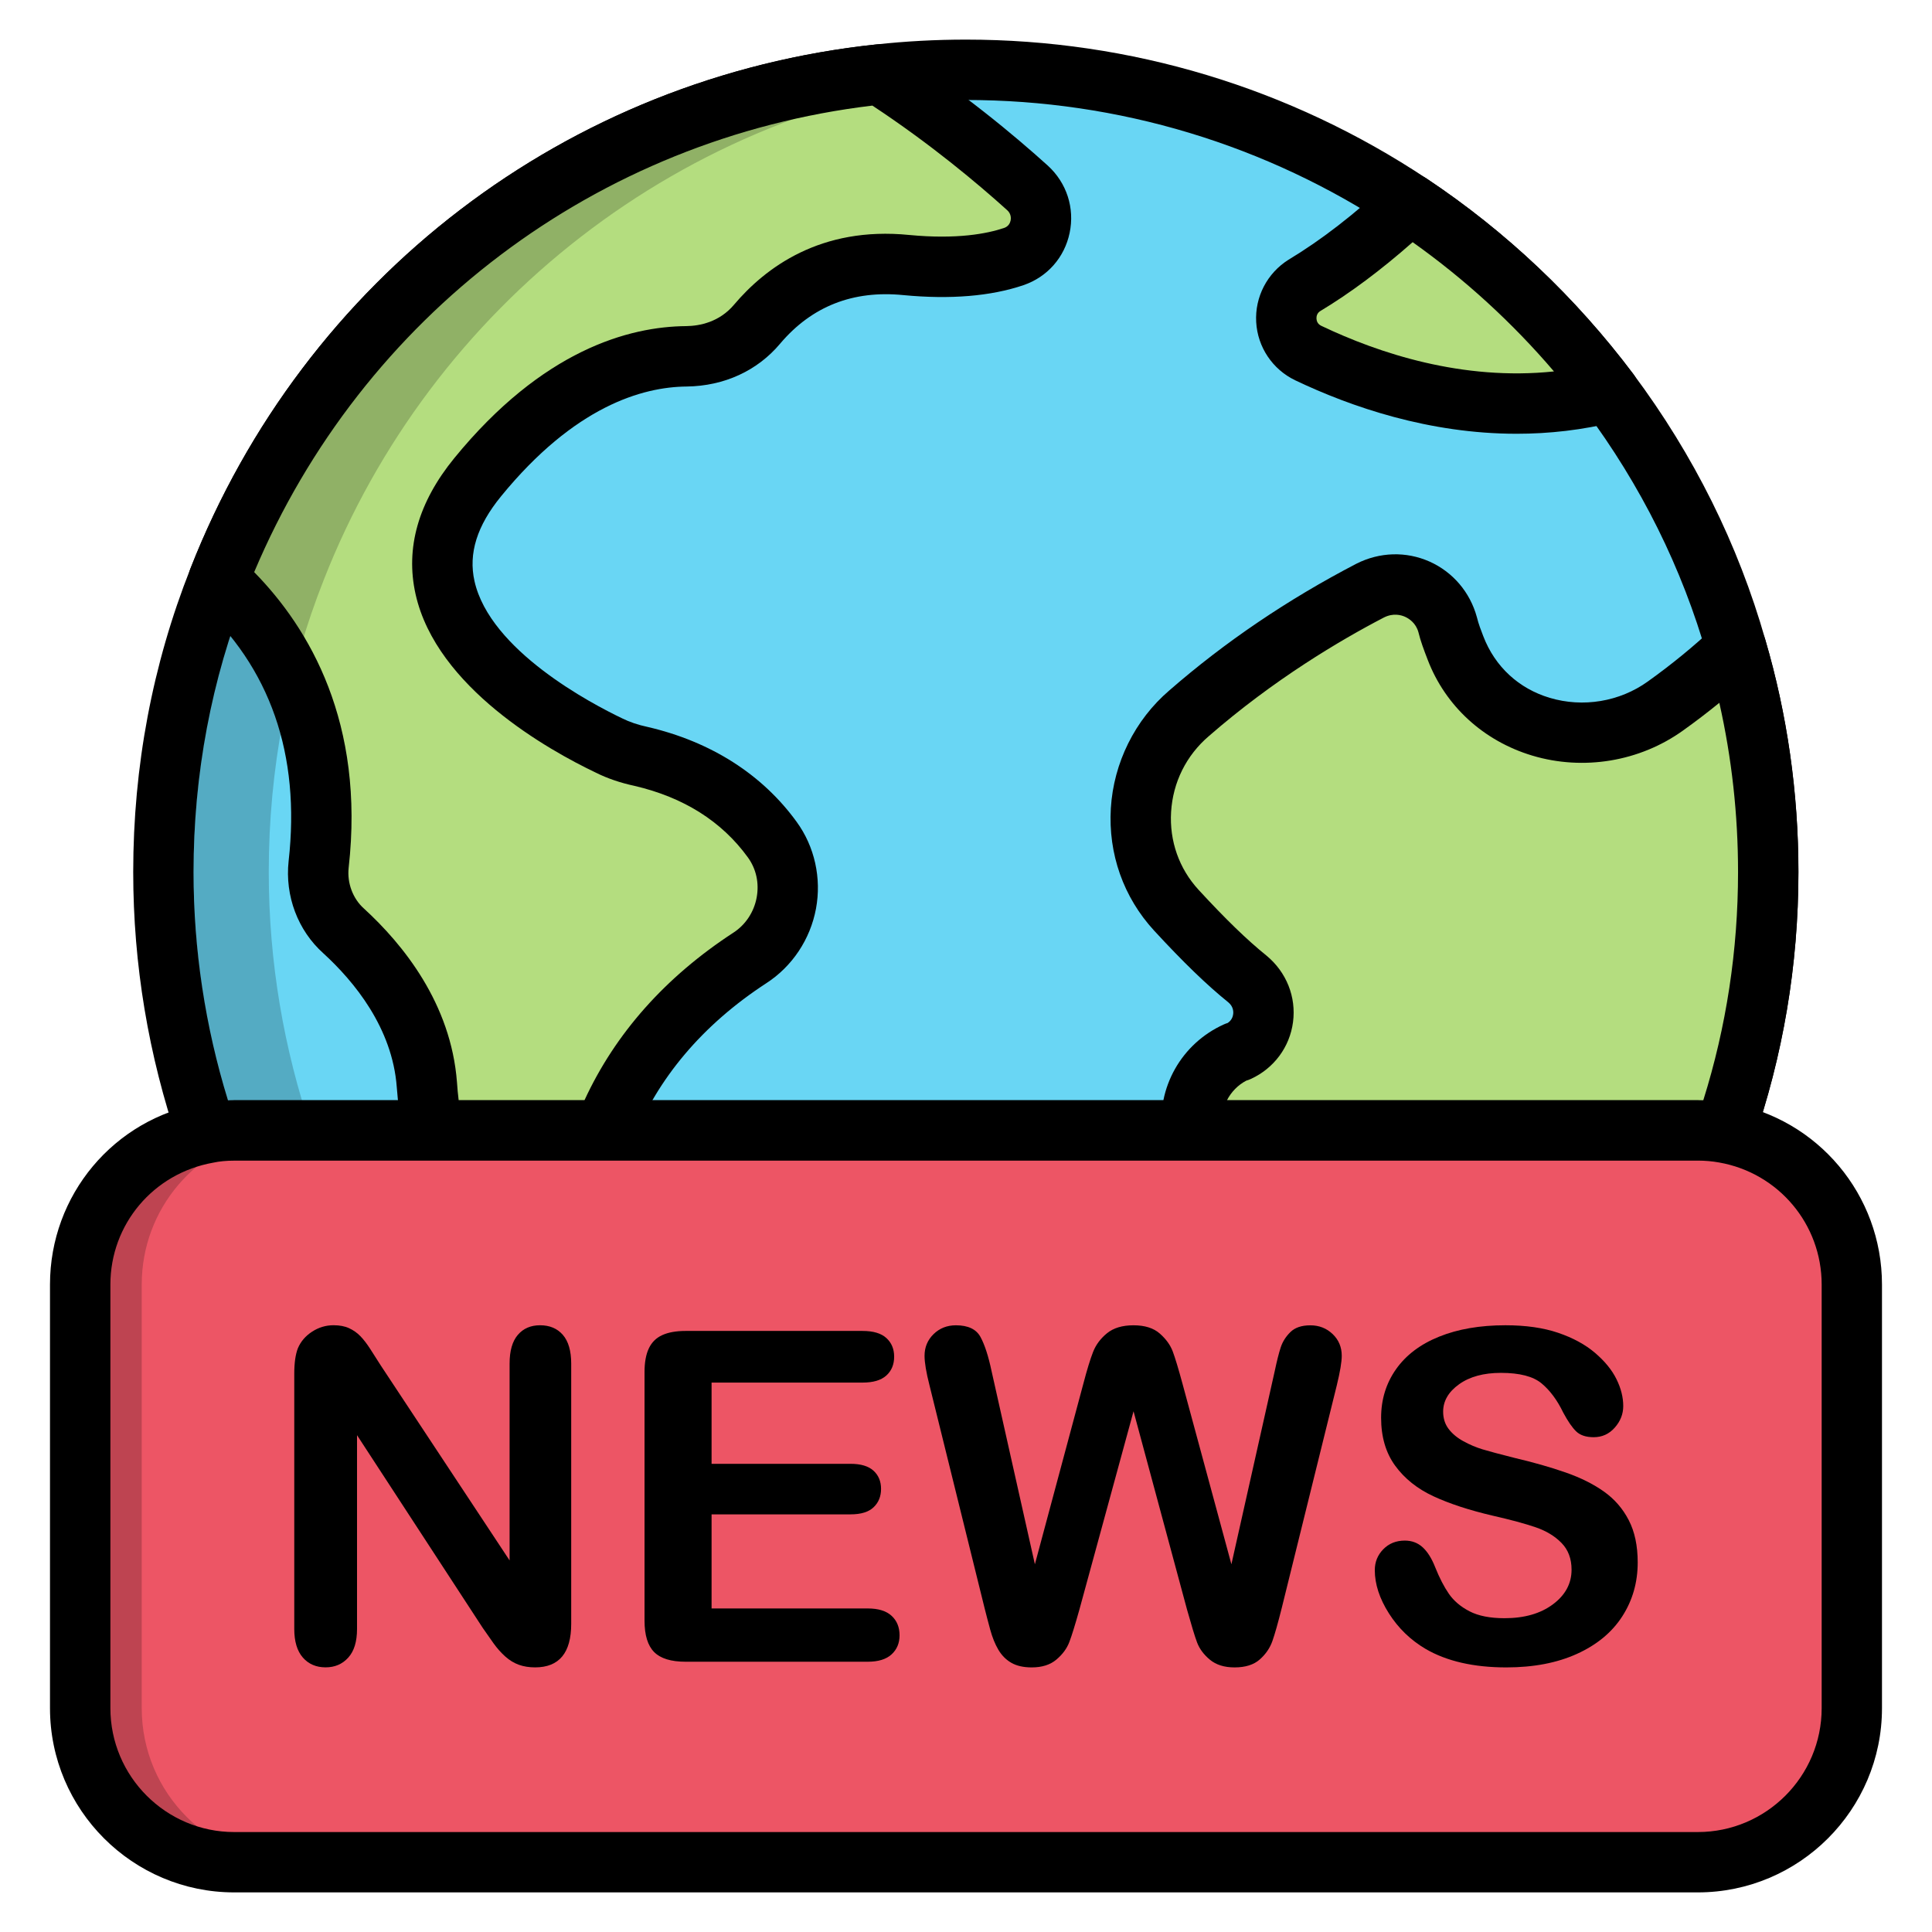 <svg enable-background="new 0 0 64 64" height="512" viewBox="0 0 64 64" width="512" xmlns="http://www.w3.org/2000/svg"><g id="Layer_16"><g><path d="m58.575 28.887c0 3.024-.51 5.933-1.454 8.637-.281-.051-.574-.077-.88-.077h-48.481c-.306 0-.612.026-.906.089-.931-2.717-1.442-5.626-1.442-8.65 0-3.419.638-6.685 1.824-9.683 3.547-9.045 11.878-15.68 21.906-16.739.932-.101 1.888-.152 2.858-.152 5.422 0 10.487 1.633 14.71 4.44 2.526 1.684 4.771 3.815 6.596 6.239 1.875 2.513 3.33 5.384 4.21 8.471.689 2.347 1.059 4.848 1.059 7.425z" fill="#69d6f4"/><g><path d="m6.853 38.537c-.419 0-.805-.265-.945-.676-.992-2.897-1.495-5.917-1.495-8.974 0-3.494.638-6.875 1.895-10.052 3.774-9.628 12.484-16.283 22.73-17.364.959-.105 1.957-.159 2.962-.159 5.451 0 10.729 1.593 15.264 4.607 2.626 1.751 4.928 3.928 6.841 6.471 2.003 2.683 3.474 5.642 4.373 8.798.728 2.478 1.098 5.071 1.098 7.699 0 3.078-.509 6.095-1.511 8.967-.163.465-.642.738-1.124.654-.219-.04-.455-.061-.7-.061h-48.481c-.258 0-.491.022-.693.066-.072.017-.143.024-.214.024zm25.147-35.225c-.932 0-1.856.05-2.748.147-9.504 1.003-17.582 7.176-21.085 16.11-1.165 2.944-1.755 6.078-1.755 9.318 0 2.569.383 5.11 1.14 7.564.068-.002.138-.003.208-.003h48.48c.062 0 .122.001.183.002.765-2.435 1.152-4.975 1.152-7.563 0-2.438-.343-4.841-1.02-7.144-.834-2.929-2.197-5.67-4.052-8.155-1.774-2.359-3.911-4.38-6.349-6.005-4.203-2.793-9.098-4.271-14.154-4.271z"/></g><g fill="#b4dd7f"><path d="m33.582 8.5c-.791.268-1.939.434-3.56.281-2.526-.255-4.083.944-4.937 1.952-.587.702-1.429 1.059-2.347 1.072-1.569.013-4.185.663-6.915 4.006-3.713 4.542 2.437 7.974 4.363 8.892.332.166.702.281 1.059.357 2.194.51 3.534 1.646 4.338 2.756.919 1.263.561 3.075-.74 3.917-2.603 1.697-4.044 3.751-4.822 5.716h-5.69c-.089-.51-.153-1.021-.191-1.518-.179-2.36-1.697-4.121-2.756-5.09-.612-.549-.919-1.391-.829-2.207.523-4.657-1.314-7.617-3.317-9.428 3.547-9.045 11.878-15.68 21.906-16.739 2.118 1.365 3.84 2.807 4.899 3.764.751.687.509 1.937-.461 2.269z"/><path d="m58.575 28.887c0 3.024-.51 5.933-1.454 8.637-.281-.051-.574-.077-.88-.077h-16.752c-.128-1.072.446-2.143 1.467-2.603l.064-.013c.97-.447 1.123-1.722.306-2.399-.791-.638-1.608-1.467-2.36-2.284-1.735-1.888-1.518-4.861.421-6.519 2.182-1.901 4.389-3.228 6.009-4.07 1.033-.523 2.258.026 2.564 1.148.064.268.166.523.268.791 1.046 2.73 4.542 3.611 6.94 1.888.893-.638 1.671-1.289 2.348-1.926.689 2.349 1.059 4.85 1.059 7.427z"/><path d="m53.308 12.993c-4.016 1.012-7.746-.236-9.974-1.299-.911-.439-.979-1.704-.118-2.244 1.266-.759 2.481-1.755 3.493-2.7 2.532 1.687 4.777 3.813 6.599 6.243z"/></g><g><path d="m20.021 38.448h-5.69c-.486 0-.901-.35-.985-.829-.095-.542-.163-1.085-.203-1.613-.148-1.956-1.405-3.488-2.434-4.429-.842-.754-1.274-1.898-1.148-3.053.397-3.537-.61-6.422-2.994-8.578-.309-.279-.412-.72-.26-1.107 3.775-9.632 12.485-16.287 22.731-17.368.22-.022.454.031.646.154 2.174 1.401 3.934 2.874 5.027 3.862.626.573.894 1.404.722 2.228-.17.815-.741 1.462-1.528 1.731-.001 0-.001 0-.002.001-1.081.366-2.42.477-3.975.329-1.671-.168-3.037.372-4.081 1.603-.753.9-1.854 1.408-3.097 1.425-1.465.012-3.715.652-6.153 3.638-.797.975-1.084 1.893-.879 2.808.515 2.299 3.879 4.063 4.898 4.549.24.12.523.215.838.282 2.098.487 3.799 1.574 4.938 3.147.593.815.826 1.862.639 2.871-.189 1.017-.789 1.917-1.646 2.471-2.108 1.375-3.602 3.14-4.436 5.245-.15.382-.518.633-.928.633zm-4.827-2h4.167c1.023-2.218 2.681-4.084 4.936-5.554.399-.259.679-.681.768-1.16.089-.478-.014-.95-.29-1.331-.865-1.194-2.129-1.991-3.756-2.37-.466-.1-.902-.248-1.279-.437-1.554-.741-5.28-2.816-5.973-5.91-.343-1.532.089-3.05 1.282-4.51 2.929-3.586 5.793-4.358 7.681-4.373.454-.006 1.104-.135 1.589-.713 1.032-1.217 2.859-2.602 5.805-2.306 1.574.151 2.576-.043 3.136-.232.147-.05.199-.162.218-.247.012-.06.026-.214-.11-.339-.984-.889-2.544-2.198-4.469-3.468-9.129 1.09-16.898 6.961-20.479 15.454 1.837 1.872 3.669 4.994 3.13 9.791-.056.504.137 1.023.502 1.35 1.304 1.193 2.889 3.153 3.086 5.76.012.197.032.395.056.595zm18.388-27.948h.01z"/></g><g><path d="m57.121 38.524c-.06 0-.12-.005-.181-.016-.219-.04-.455-.061-.7-.061h-16.751c-.507 0-.933-.378-.993-.881-.184-1.539.641-2.999 2.05-3.633.039-.018.08-.033.121-.045.137-.089.174-.217.183-.291.012-.087.006-.255-.161-.394-.708-.57-1.492-1.328-2.458-2.376-1.015-1.104-1.523-2.542-1.433-4.051.091-1.506.798-2.93 1.939-3.906 1.84-1.604 3.928-3.018 6.197-4.197.77-.389 1.646-.414 2.419-.071.773.344 1.346 1.016 1.571 1.844.057.233.135.428.212.63.39 1.016 1.181 1.735 2.198 2.04 1.103.331 2.318.13 3.251-.54.799-.571 1.554-1.19 2.243-1.841.253-.239.608-.331.948-.238.335.091.6.35.698.684.729 2.485 1.1 5.079 1.1 7.707 0 3.078-.509 6.095-1.511 8.967-.141.406-.524.669-.942.669zm-16.477-2.076h15.596c.062 0 .122.001.183.002.765-2.435 1.152-4.975 1.152-7.563 0-1.899-.208-3.778-.62-5.605-.39.317-.792.625-1.205.919-1.431 1.027-3.297 1.337-4.989.83-1.615-.484-2.879-1.641-3.466-3.173-.135-.35-.238-.627-.308-.915-.084-.308-.316-.455-.447-.513-.129-.057-.388-.129-.693.024-1.454.755-3.65 2.056-5.803 3.931-.749.641-1.19 1.53-1.25 2.512-.058.962.265 1.877.908 2.577.896.973 1.612 1.667 2.252 2.182.663.549.988 1.369.879 2.201-.108.827-.63 1.532-1.396 1.884-.049.023-.1.042-.151.056-.279.146-.501.377-.642.651z"/></g><g><path d="m50.241 14.369c-2.901 0-5.485-.889-7.337-1.772-.752-.362-1.245-1.1-1.291-1.928-.047-.831.364-1.622 1.072-2.066 1.07-.642 2.189-1.508 3.342-2.584.341-.317.852-.358 1.237-.101 2.636 1.757 4.938 3.936 6.844 6.476.201.268.255.618.143.934-.111.315-.373.554-.698.636-1.133.285-2.244.405-3.312.405zm-3.445-6.347c-1.05.926-2.077 1.692-3.064 2.285-.105.066-.126.174-.122.25.005.075.035.176.159.236 1.905.909 4.682 1.83 7.708 1.511-1.38-1.616-2.949-3.051-4.681-4.282z"/></g><path d="m61.343 42.551v14.034c0 2.82-2.297 5.103-5.103 5.103h-48.48c-2.82 0-5.103-2.284-5.103-5.103v-14.034c0-2.513 1.812-4.593 4.197-5.014.293-.064.6-.089.906-.089h48.48c.306 0 .6.026.88.077 2.399.42 4.223 2.513 4.223 5.026z" fill="#ed5565"/><path d="m4.695 56.585v-14.034c0-2.513 1.812-4.593 4.197-5.014.293-.064.6-.089.906-.089h-2.038c-.306 0-.612.026-.906.089-2.386.421-4.197 2.501-4.197 5.014v14.034c0 2.82 2.284 5.103 5.103 5.103h2.039c-2.82 0-5.104-2.284-5.104-5.103z" opacity=".2"/><g><path d="m56.24 62.688h-48.48c-3.365 0-6.104-2.738-6.104-6.104v-14.033c0-2.962 2.112-5.485 5.023-5.999.304-.067.68-.104 1.08-.104h48.48c.366 0 .723.031 1.06.093 2.92.512 5.044 3.041 5.044 6.01v14.034c.001 3.365-2.738 6.103-6.103 6.103zm-48.48-24.24c-.258 0-.491.022-.693.066-1.992.353-3.41 2.047-3.41 4.037v14.034c0 2.263 1.841 4.104 4.104 4.104h48.48c2.263 0 4.104-1.841 4.104-4.104v-14.034c0-1.997-1.429-3.696-3.396-4.042-.226-.041-.462-.062-.707-.062h-48.482z"/></g><g><path d="m12.613 45.232 4.268 6.459v-6.519c0-.424.091-.741.273-.953s.427-.318.736-.318c.319 0 .571.106.755.318s.277.53.277.953v8.619c0 .962-.399 1.443-1.196 1.443-.199 0-.379-.029-.538-.086s-.309-.148-.449-.273-.269-.27-.389-.437-.239-.338-.359-.512l-4.164-6.384v6.421c0 .419-.097.735-.292.949-.194.214-.444.321-.748.321-.314 0-.566-.108-.755-.325s-.284-.532-.284-.946v-8.455c0-.359.04-.64.12-.845.095-.224.252-.407.471-.549s.456-.213.71-.213c.199 0 .37.032.512.097s.267.152.374.262.217.252.329.426.229.358.349.547z"/><path d="m28.573 45.8h-5.001v2.691h4.605c.339 0 .592.076.759.228s.25.353.25.602-.082.452-.247.609c-.164.157-.419.235-.762.235h-4.605v3.117h5.173c.349 0 .612.081.789.243s.265.378.265.647c0 .259-.088.47-.265.632s-.44.243-.789.243h-6.033c-.483 0-.831-.107-1.043-.321s-.318-.561-.318-1.039v-8.238c0-.319.047-.579.142-.781s.243-.349.445-.441.46-.138.774-.138h5.861c.354 0 .617.078.789.235s.258.363.258.617c0 .259-.086.467-.258.624-.173.157-.436.235-.789.235z"/><path d="m39.322 53.32-1.772-6.57-1.794 6.571c-.14.498-.25.856-.333 1.073-.082.217-.226.411-.43.583s-.476.258-.815.258c-.274 0-.5-.051-.677-.153s-.32-.247-.43-.434-.199-.409-.269-.665c-.07-.257-.132-.495-.187-.714l-1.824-7.378c-.11-.429-.164-.755-.164-.979 0-.284.1-.523.299-.718.199-.194.446-.292.74-.292.404 0 .675.13.815.389s.262.635.366 1.129l1.435 6.399 1.607-5.988c.12-.458.227-.807.321-1.047s.249-.446.463-.62.506-.262.875-.262c.374 0 .664.091.871.273s.35.38.43.594.187.568.321 1.062l1.622 5.988 1.435-6.399c.07-.334.136-.596.198-.785s.169-.359.321-.508c.152-.15.373-.224.662-.224s.534.096.736.288.303.432.303.721c0 .204-.055.531-.164.979l-1.824 7.378c-.125.498-.228.863-.31 1.095s-.222.435-.419.609-.475.262-.834.262c-.339 0-.61-.085-.815-.254-.204-.169-.346-.36-.426-.572s-.188-.575-.333-1.089z"/><path d="m54.251 51.758c0 .663-.171 1.258-.512 1.787s-.841.942-1.499 1.241-1.438.449-2.34.449c-1.081 0-1.974-.204-2.676-.613-.498-.294-.903-.686-1.215-1.177-.311-.491-.467-.968-.467-1.432 0-.269.093-.5.28-.691.187-.192.425-.288.714-.288.234 0 .432.075.594.224.162.15.3.371.415.665.14.349.29.64.452.875.162.234.39.427.684.579s.68.228 1.159.228c.658 0 1.192-.153 1.603-.46.411-.306.617-.689.617-1.147 0-.364-.111-.659-.333-.886s-.508-.4-.86-.52c-.351-.12-.821-.247-1.409-.381-.787-.184-1.446-.4-1.977-.647s-.952-.583-1.263-1.009-.467-.956-.467-1.589c0-.603.164-1.139.493-1.607s.805-.829 1.428-1.08c.623-.252 1.356-.378 2.198-.378.673 0 1.255.083 1.746.25s.898.389 1.222.665c.324.277.561.567.71.871.15.304.224.601.224.89 0 .264-.093.502-.28.714s-.42.318-.699.318c-.254 0-.447-.064-.579-.191s-.275-.335-.43-.624c-.199-.414-.439-.736-.718-.968s-.728-.348-1.346-.348c-.573 0-1.035.126-1.387.378-.351.252-.527.554-.527.908 0 .219.06.409.179.568.12.159.284.297.493.411.209.115.421.204.635.269s.568.159 1.062.284c.618.145 1.177.304 1.678.478s.927.386 1.278.635.625.564.822.946c.199.383.298.85.298 1.403z"/></g><g opacity=".2"><path d="m8.903 28.887c0-3.419.638-6.685 1.824-9.683 3.547-9.045 11.878-15.68 21.906-16.739.463-.051.932-.089 1.406-.114-.347-.013-.69-.039-1.039-.039-.97 0-1.926.051-2.858.153-10.028 1.059-18.359 7.693-21.905 16.739-1.186 2.998-1.824 6.264-1.824 9.683 0 3.024.51 5.933 1.442 8.65.293-.064.6-.089.906-.089h1.558c-.914-2.693-1.416-5.57-1.416-8.561z"/></g></g></g></svg>